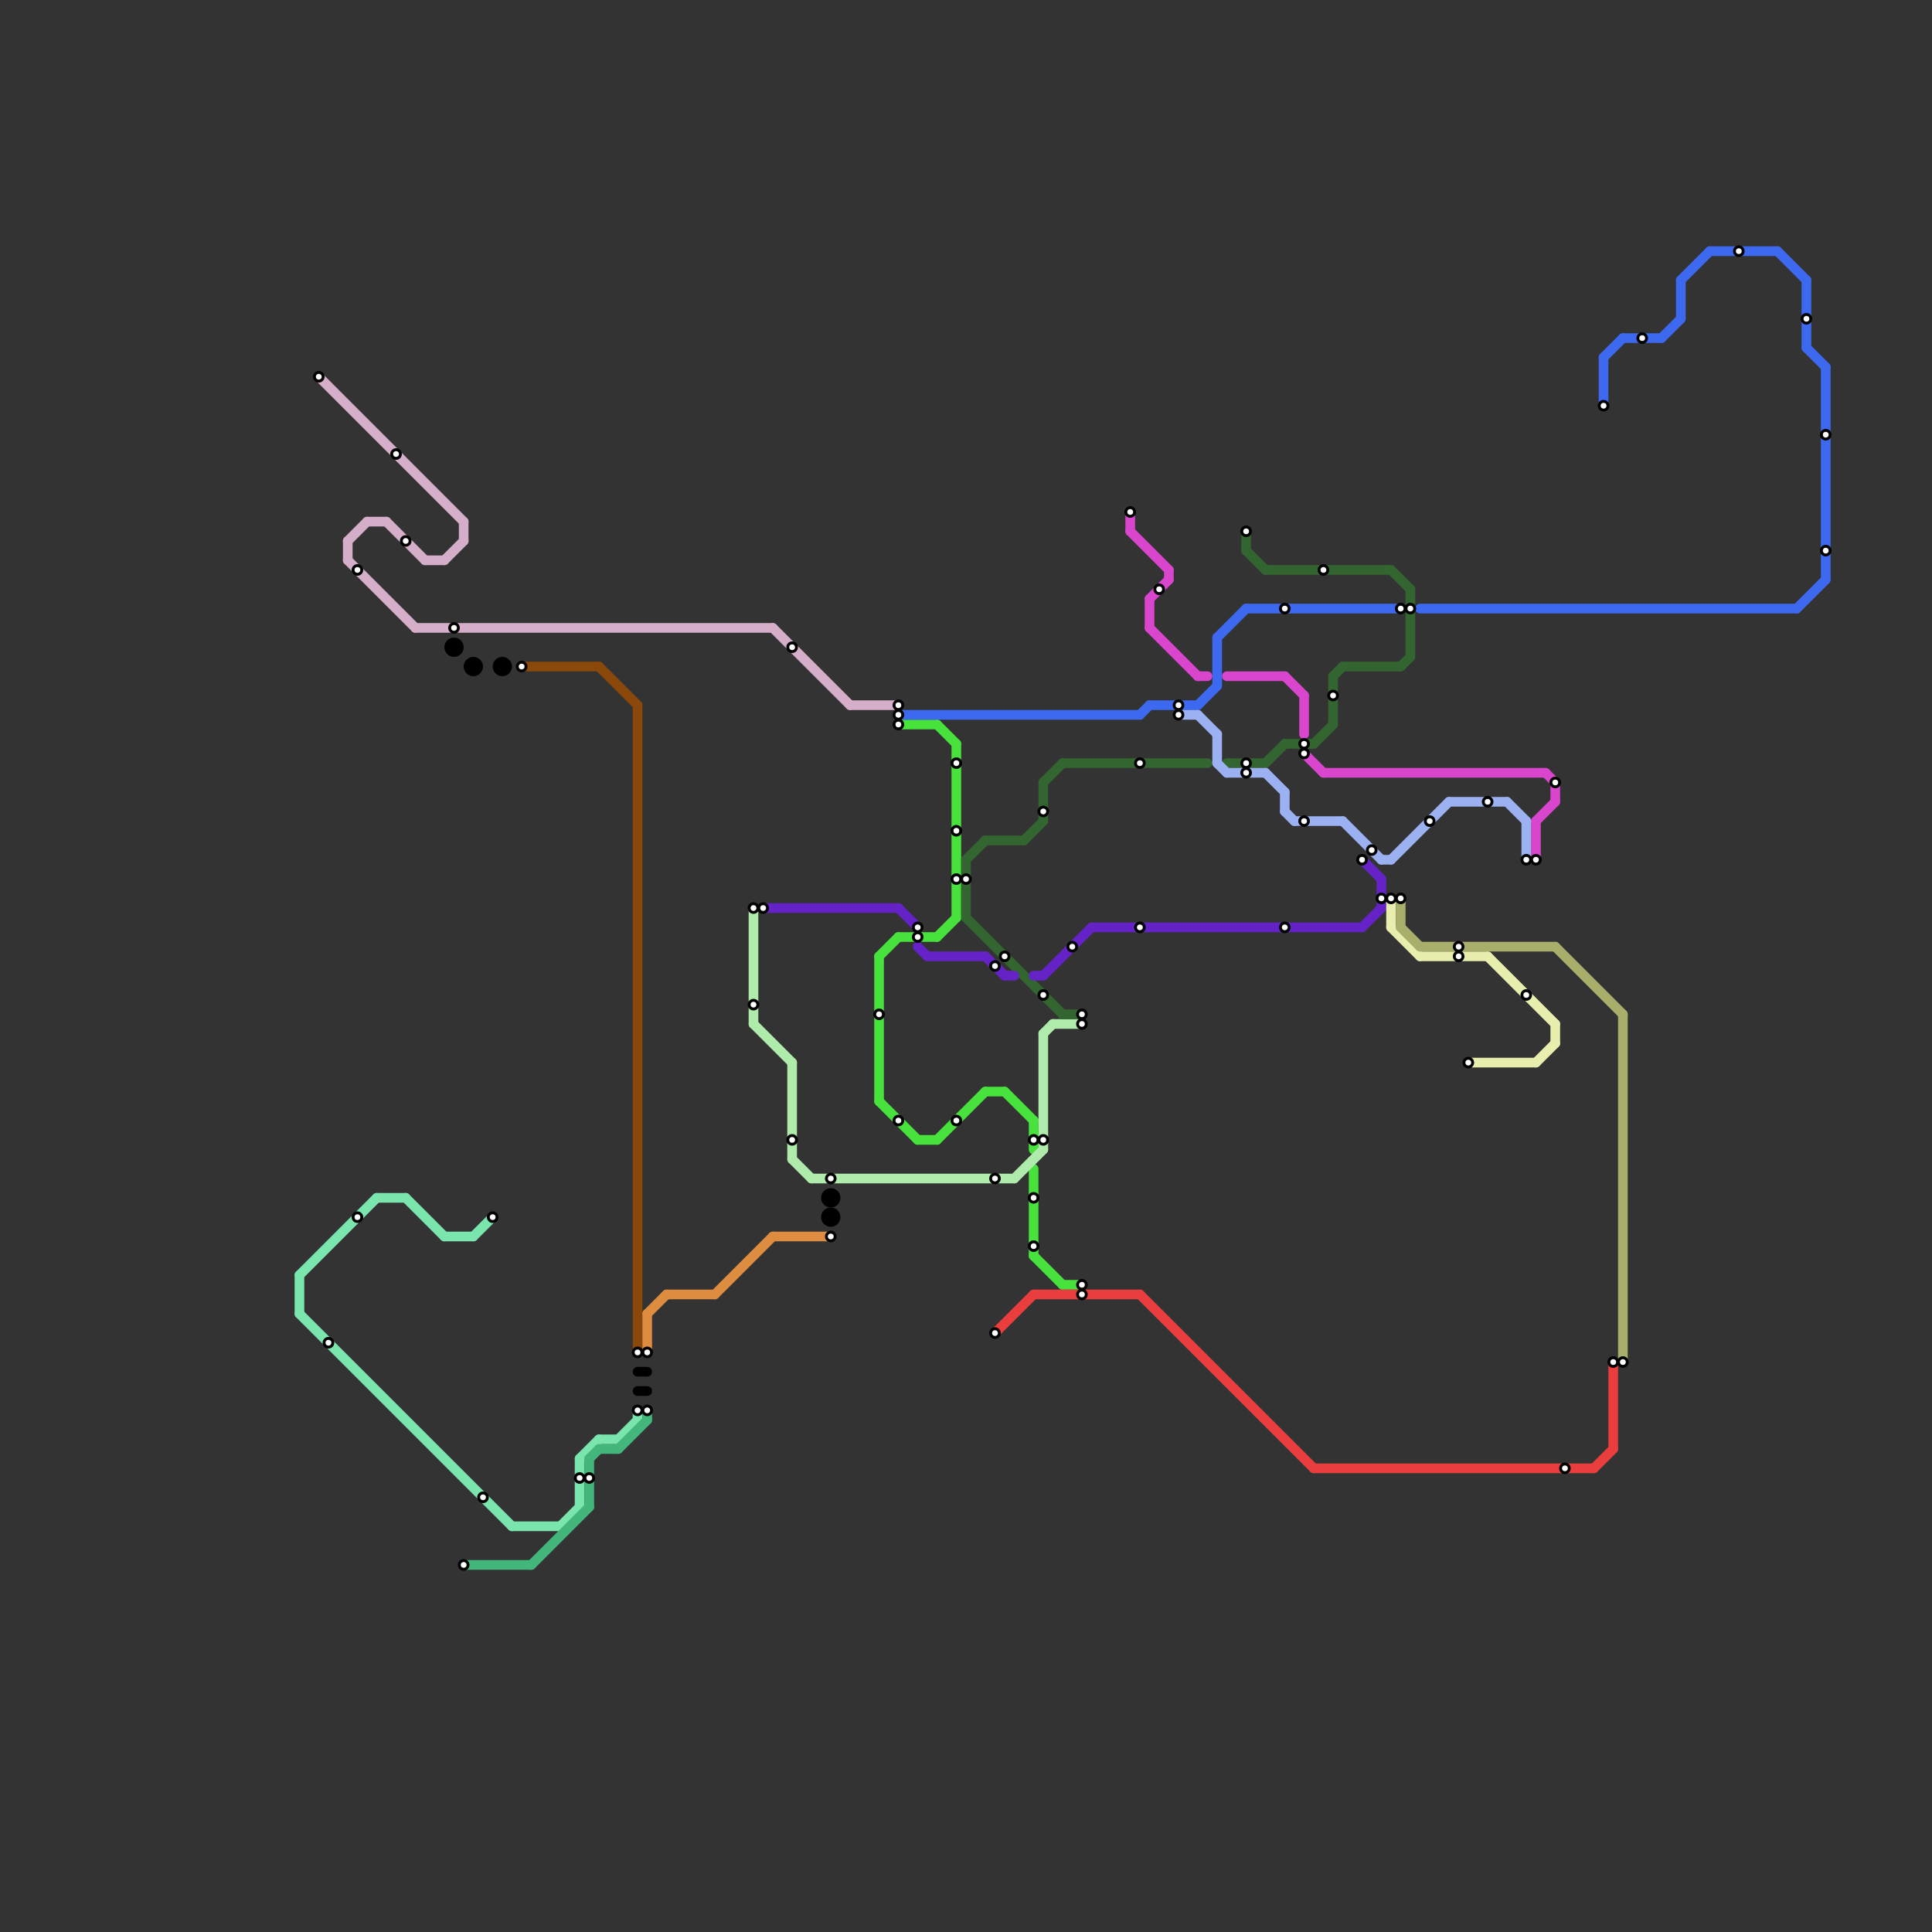 
<svg version="1.1" xmlns="http://www.w3.org/2000/svg" viewBox="0 0 200 200">
<rect x="0" y="0" width="200" height="200" fill="#333333" stroke="none"/>
<style>text { font: 1px Helvetica; font-weight: 600; white-space: pre; dominant-baseline: central; } line { stroke-width: 1; fill: none; stroke-linecap: round; stroke-linejoin: round; } .c0 { stroke: #47e23c } .c1 { stroke: #afecac } .c2 { stroke: #3d69f0 } .c3 { stroke: #32652f } .c4 { stroke: #6523c7 } .c5 { stroke: #ea3e3e } .c6 { stroke: #d945cd } .c7 { stroke: #9cb1f2 } .c8 { stroke: #e8efae } .c9 { stroke: #a8af6a } .c10 { stroke: #7ae6ae } .c11 { stroke: #d5aec9 } .c12 { stroke: #000000 } .c13 { stroke: #43b67b } .c14 { stroke: #8a480a } .c15 { stroke: #de8c3f }</style><defs><g id="wm-xf"><circle r="1.2" fill="#000"/><circle r="0.9" fill="#fff"/><circle r="0.6" fill="#000"/><circle r="0.3" fill="#fff"/></g><g id="wm"><circle r="0.6" fill="#000"/><circle r="0.3" fill="#fff"/></g></defs><line class="c0" x1="93" y1="97" x2="97" y2="97"/><line class="c0" x1="104" y1="113" x2="107" y2="116"/><line class="c0" x1="102" y1="113" x2="104" y2="113"/><line class="c0" x1="97" y1="97" x2="99" y2="95"/><line class="c0" x1="107" y1="130" x2="110" y2="133"/><line class="c0" x1="107" y1="116" x2="107" y2="119"/><line class="c0" x1="97" y1="75" x2="99" y2="77"/><line class="c0" x1="107" y1="121" x2="107" y2="130"/><line class="c0" x1="91" y1="99" x2="93" y2="97"/><line class="c0" x1="91" y1="99" x2="91" y2="114"/><line class="c0" x1="99" y1="77" x2="99" y2="95"/><line class="c0" x1="91" y1="114" x2="95" y2="118"/><line class="c0" x1="110" y1="133" x2="112" y2="133"/><line class="c0" x1="97" y1="118" x2="102" y2="113"/><line class="c0" x1="93" y1="75" x2="97" y2="75"/><line class="c0" x1="95" y1="118" x2="97" y2="118"/><line class="c1" x1="82" y1="110" x2="82" y2="120"/><line class="c1" x1="108" y1="107" x2="108" y2="119"/><line class="c1" x1="78" y1="94" x2="78" y2="106"/><line class="c1" x1="108" y1="107" x2="109" y2="106"/><line class="c1" x1="84" y1="122" x2="105" y2="122"/><line class="c1" x1="78" y1="106" x2="82" y2="110"/><line class="c1" x1="82" y1="120" x2="84" y2="122"/><line class="c1" x1="109" y1="106" x2="112" y2="106"/><line class="c1" x1="105" y1="122" x2="108" y2="119"/><line class="c2" x1="187" y1="29" x2="187" y2="36"/><line class="c2" x1="166" y1="37" x2="168" y2="35"/><line class="c2" x1="147" y1="63" x2="186" y2="63"/><line class="c2" x1="174" y1="29" x2="174" y2="33"/><line class="c2" x1="174" y1="29" x2="177" y2="26"/><line class="c2" x1="177" y1="26" x2="184" y2="26"/><line class="c2" x1="172" y1="35" x2="174" y2="33"/><line class="c2" x1="93" y1="74" x2="118" y2="74"/><line class="c2" x1="184" y1="26" x2="187" y2="29"/><line class="c2" x1="118" y1="74" x2="119" y2="73"/><line class="c2" x1="186" y1="63" x2="189" y2="60"/><line class="c2" x1="119" y1="73" x2="124" y2="73"/><line class="c2" x1="187" y1="36" x2="189" y2="38"/><line class="c2" x1="189" y1="38" x2="189" y2="60"/><line class="c2" x1="126" y1="66" x2="126" y2="71"/><line class="c2" x1="168" y1="35" x2="172" y2="35"/><line class="c2" x1="166" y1="37" x2="166" y2="42"/><line class="c2" x1="129" y1="63" x2="145" y2="63"/><line class="c2" x1="124" y1="73" x2="126" y2="71"/><line class="c2" x1="126" y1="66" x2="129" y2="63"/><line class="c3" x1="110" y1="79" x2="125" y2="79"/><line class="c3" x1="129" y1="57" x2="131" y2="59"/><line class="c3" x1="133" y1="77" x2="136" y2="77"/><line class="c3" x1="110" y1="105" x2="112" y2="105"/><line class="c3" x1="138" y1="70" x2="139" y2="69"/><line class="c3" x1="102" y1="87" x2="106" y2="87"/><line class="c3" x1="129" y1="55" x2="129" y2="57"/><line class="c3" x1="139" y1="69" x2="145" y2="69"/><line class="c3" x1="145" y1="69" x2="146" y2="68"/><line class="c3" x1="108" y1="81" x2="108" y2="85"/><line class="c3" x1="100" y1="95" x2="110" y2="105"/><line class="c3" x1="131" y1="59" x2="144" y2="59"/><line class="c3" x1="146" y1="61" x2="146" y2="68"/><line class="c3" x1="144" y1="59" x2="146" y2="61"/><line class="c3" x1="108" y1="81" x2="110" y2="79"/><line class="c3" x1="100" y1="89" x2="102" y2="87"/><line class="c3" x1="131" y1="79" x2="133" y2="77"/><line class="c3" x1="127" y1="79" x2="131" y2="79"/><line class="c3" x1="138" y1="70" x2="138" y2="75"/><line class="c3" x1="106" y1="87" x2="108" y2="85"/><line class="c3" x1="136" y1="77" x2="138" y2="75"/><line class="c3" x1="100" y1="89" x2="100" y2="95"/><line class="c4" x1="113" y1="96" x2="141" y2="96"/><line class="c4" x1="107" y1="101" x2="108" y2="101"/><line class="c4" x1="96" y1="99" x2="102" y2="99"/><line class="c4" x1="79" y1="94" x2="93" y2="94"/><line class="c4" x1="108" y1="101" x2="113" y2="96"/><line class="c4" x1="95" y1="98" x2="96" y2="99"/><line class="c4" x1="141" y1="96" x2="143" y2="94"/><line class="c4" x1="93" y1="94" x2="95" y2="96"/><line class="c4" x1="143" y1="91" x2="143" y2="94"/><line class="c4" x1="141" y1="89" x2="143" y2="91"/><line class="c4" x1="102" y1="99" x2="104" y2="101"/><line class="c4" x1="104" y1="101" x2="105" y2="101"/><line class="c5" x1="118" y1="134" x2="136" y2="152"/><line class="c5" x1="136" y1="152" x2="165" y2="152"/><line class="c5" x1="107" y1="134" x2="118" y2="134"/><line class="c5" x1="167" y1="141" x2="167" y2="150"/><line class="c5" x1="103" y1="138" x2="107" y2="134"/><line class="c5" x1="165" y1="152" x2="167" y2="150"/><line class="c6" x1="159" y1="85" x2="161" y2="83"/><line class="c6" x1="119" y1="62" x2="119" y2="65"/><line class="c6" x1="135" y1="78" x2="137" y2="80"/><line class="c6" x1="124" y1="70" x2="125" y2="70"/><line class="c6" x1="137" y1="80" x2="160" y2="80"/><line class="c6" x1="119" y1="62" x2="121" y2="60"/><line class="c6" x1="133" y1="70" x2="135" y2="72"/><line class="c6" x1="127" y1="70" x2="133" y2="70"/><line class="c6" x1="121" y1="59" x2="121" y2="60"/><line class="c6" x1="159" y1="85" x2="159" y2="89"/><line class="c6" x1="135" y1="72" x2="135" y2="76"/><line class="c6" x1="161" y1="81" x2="161" y2="83"/><line class="c6" x1="119" y1="65" x2="124" y2="70"/><line class="c6" x1="117" y1="55" x2="121" y2="59"/><line class="c6" x1="117" y1="53" x2="117" y2="55"/><line class="c6" x1="160" y1="80" x2="161" y2="81"/><line class="c7" x1="150" y1="83" x2="156" y2="83"/><line class="c7" x1="158" y1="85" x2="158" y2="89"/><line class="c7" x1="133" y1="84" x2="134" y2="85"/><line class="c7" x1="156" y1="83" x2="158" y2="85"/><line class="c7" x1="126" y1="79" x2="127" y2="80"/><line class="c7" x1="127" y1="80" x2="131" y2="80"/><line class="c7" x1="144" y1="89" x2="150" y2="83"/><line class="c7" x1="139" y1="85" x2="143" y2="89"/><line class="c7" x1="124" y1="74" x2="126" y2="76"/><line class="c7" x1="131" y1="80" x2="133" y2="82"/><line class="c7" x1="143" y1="89" x2="144" y2="89"/><line class="c7" x1="122" y1="74" x2="124" y2="74"/><line class="c7" x1="133" y1="82" x2="133" y2="84"/><line class="c7" x1="126" y1="76" x2="126" y2="79"/><line class="c7" x1="134" y1="85" x2="139" y2="85"/><line class="c8" x1="161" y1="106" x2="161" y2="108"/><line class="c8" x1="154" y1="99" x2="161" y2="106"/><line class="c8" x1="144" y1="96" x2="147" y2="99"/><line class="c8" x1="144" y1="93" x2="144" y2="96"/><line class="c8" x1="147" y1="99" x2="154" y2="99"/><line class="c8" x1="159" y1="110" x2="161" y2="108"/><line class="c8" x1="152" y1="110" x2="159" y2="110"/><line class="c9" x1="145" y1="96" x2="147" y2="98"/><line class="c9" x1="147" y1="98" x2="161" y2="98"/><line class="c9" x1="145" y1="93" x2="145" y2="96"/><line class="c9" x1="168" y1="105" x2="168" y2="141"/><line class="c9" x1="161" y1="98" x2="168" y2="105"/><line class="c10" x1="31" y1="132" x2="39" y2="124"/><line class="c10" x1="31" y1="132" x2="31" y2="136"/><line class="c10" x1="46" y1="128" x2="49" y2="128"/><line class="c10" x1="60" y1="151" x2="60" y2="156"/><line class="c10" x1="62" y1="149" x2="64" y2="149"/><line class="c10" x1="42" y1="124" x2="46" y2="128"/><line class="c10" x1="39" y1="124" x2="42" y2="124"/><line class="c10" x1="66" y1="146" x2="66" y2="147"/><line class="c10" x1="31" y1="136" x2="53" y2="158"/><line class="c10" x1="60" y1="151" x2="62" y2="149"/><line class="c10" x1="64" y1="149" x2="66" y2="147"/><line class="c10" x1="53" y1="158" x2="58" y2="158"/><line class="c10" x1="49" y1="128" x2="51" y2="126"/><line class="c10" x1="58" y1="158" x2="60" y2="156"/><line class="c11" x1="48" y1="54" x2="48" y2="56"/><line class="c11" x1="33" y1="39" x2="48" y2="54"/><line class="c11" x1="40" y1="54" x2="44" y2="58"/><line class="c11" x1="80" y1="65" x2="88" y2="73"/><line class="c11" x1="43" y1="65" x2="80" y2="65"/><line class="c11" x1="46" y1="58" x2="48" y2="56"/><line class="c11" x1="36" y1="56" x2="36" y2="58"/><line class="c11" x1="38" y1="54" x2="40" y2="54"/><line class="c11" x1="88" y1="73" x2="93" y2="73"/><line class="c11" x1="44" y1="58" x2="46" y2="58"/><line class="c11" x1="36" y1="58" x2="43" y2="65"/><line class="c11" x1="36" y1="56" x2="38" y2="54"/><line class="c12" x1="66" y1="142" x2="67" y2="142"/><line class="c12" x1="66" y1="144" x2="67" y2="144"/><circle cx="52" cy="69" r="1" fill="#000000" /><circle cx="86" cy="126" r="1" fill="#000000" /><circle cx="47" cy="67" r="1" fill="#000000" /><circle cx="49" cy="69" r="1" fill="#000000" /><circle cx="86" cy="124" r="1" fill="#000000" /><line class="c13" x1="64" y1="150" x2="67" y2="147"/><line class="c13" x1="67" y1="146" x2="67" y2="147"/><line class="c13" x1="61" y1="151" x2="61" y2="156"/><line class="c13" x1="55" y1="162" x2="61" y2="156"/><line class="c13" x1="61" y1="151" x2="62" y2="150"/><line class="c13" x1="62" y1="150" x2="64" y2="150"/><line class="c13" x1="48" y1="162" x2="55" y2="162"/><line class="c14" x1="62" y1="69" x2="66" y2="73"/><line class="c14" x1="54" y1="69" x2="62" y2="69"/><line class="c14" x1="66" y1="73" x2="66" y2="140"/><line class="c15" x1="67" y1="136" x2="69" y2="134"/><line class="c15" x1="67" y1="136" x2="67" y2="140"/><line class="c15" x1="80" y1="128" x2="86" y2="128"/><line class="c15" x1="74" y1="134" x2="80" y2="128"/><line class="c15" x1="69" y1="134" x2="74" y2="134"/>

<use x="100" y="91" href="#wm"/><use x="103" y="100" href="#wm"/><use x="103" y="122" href="#wm"/><use x="103" y="138" href="#wm"/><use x="104" y="99" href="#wm"/><use x="107" y="118" href="#wm"/><use x="107" y="124" href="#wm"/><use x="107" y="129" href="#wm"/><use x="108" y="103" href="#wm"/><use x="108" y="118" href="#wm"/><use x="108" y="84" href="#wm"/><use x="111" y="98" href="#wm"/><use x="112" y="105" href="#wm"/><use x="112" y="106" href="#wm"/><use x="112" y="133" href="#wm"/><use x="112" y="134" href="#wm"/><use x="117" y="53" href="#wm"/><use x="118" y="79" href="#wm"/><use x="118" y="96" href="#wm"/><use x="120" y="61" href="#wm"/><use x="122" y="73" href="#wm"/><use x="122" y="74" href="#wm"/><use x="129" y="55" href="#wm"/><use x="129" y="79" href="#wm"/><use x="129" y="80" href="#wm"/><use x="133" y="63" href="#wm"/><use x="133" y="96" href="#wm"/><use x="135" y="77" href="#wm"/><use x="135" y="78" href="#wm"/><use x="135" y="85" href="#wm"/><use x="137" y="59" href="#wm"/><use x="138" y="72" href="#wm"/><use x="141" y="89" href="#wm"/><use x="142" y="88" href="#wm"/><use x="143" y="93" href="#wm"/><use x="144" y="93" href="#wm"/><use x="145" y="63" href="#wm"/><use x="145" y="93" href="#wm"/><use x="146" y="63" href="#wm"/><use x="148" y="85" href="#wm"/><use x="151" y="98" href="#wm"/><use x="151" y="99" href="#wm"/><use x="152" y="110" href="#wm"/><use x="154" y="83" href="#wm"/><use x="158" y="103" href="#wm"/><use x="158" y="89" href="#wm"/><use x="159" y="89" href="#wm"/><use x="161" y="81" href="#wm"/><use x="162" y="152" href="#wm"/><use x="166" y="42" href="#wm"/><use x="167" y="141" href="#wm"/><use x="168" y="141" href="#wm"/><use x="170" y="35" href="#wm"/><use x="180" y="26" href="#wm"/><use x="187" y="33" href="#wm"/><use x="189" y="45" href="#wm"/><use x="189" y="57" href="#wm"/><use x="33" y="39" href="#wm"/><use x="34" y="139" href="#wm"/><use x="37" y="126" href="#wm"/><use x="37" y="59" href="#wm"/><use x="41" y="47" href="#wm"/><use x="42" y="56" href="#wm"/><use x="47" y="65" href="#wm"/><use x="48" y="162" href="#wm"/><use x="50" y="155" href="#wm"/><use x="51" y="126" href="#wm"/><use x="54" y="69" href="#wm"/><use x="60" y="153" href="#wm"/><use x="61" y="153" href="#wm"/><use x="66" y="140" href="#wm"/><use x="66" y="146" href="#wm"/><use x="67" y="140" href="#wm"/><use x="67" y="146" href="#wm"/><use x="78" y="104" href="#wm"/><use x="78" y="94" href="#wm"/><use x="79" y="94" href="#wm"/><use x="82" y="118" href="#wm"/><use x="82" y="67" href="#wm"/><use x="86" y="122" href="#wm"/><use x="86" y="128" href="#wm"/><use x="91" y="105" href="#wm"/><use x="93" y="116" href="#wm"/><use x="93" y="73" href="#wm"/><use x="93" y="74" href="#wm"/><use x="93" y="75" href="#wm"/><use x="95" y="96" href="#wm"/><use x="95" y="97" href="#wm"/><use x="99" y="116" href="#wm"/><use x="99" y="79" href="#wm"/><use x="99" y="86" href="#wm"/><use x="99" y="91" href="#wm"/>
</svg>

